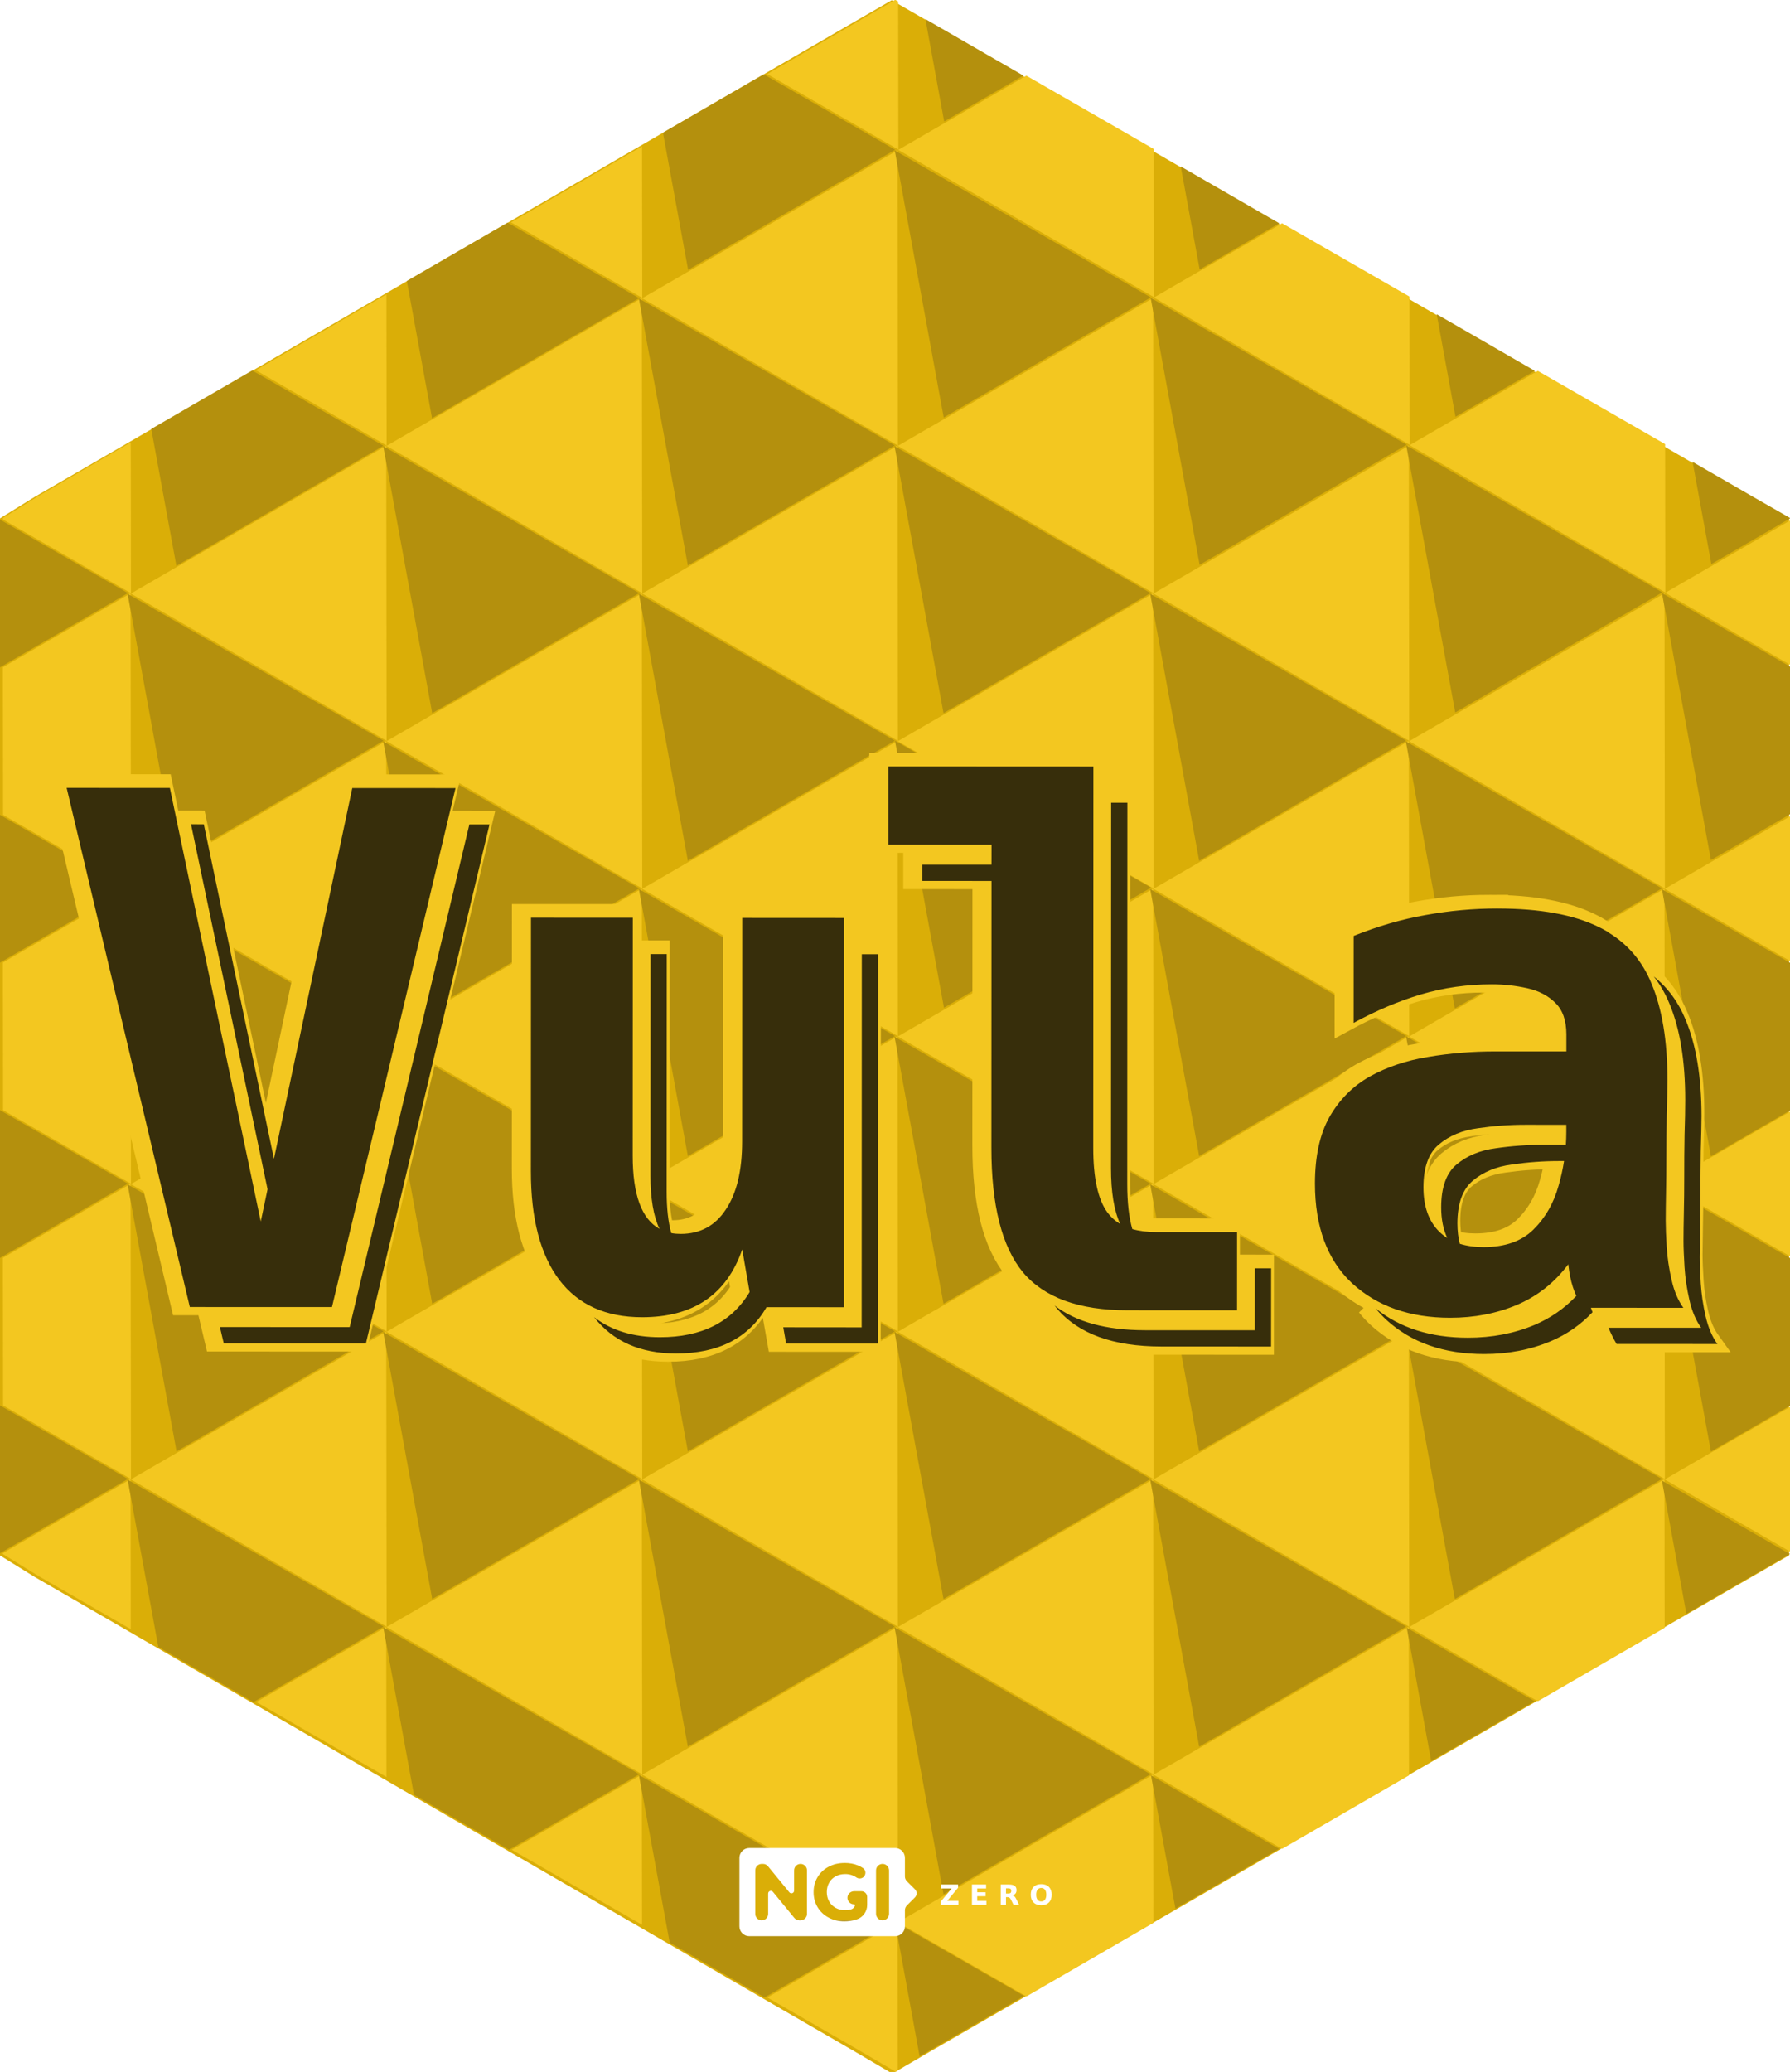 <?xml version="1.0" encoding="UTF-8" standalone="no"?>
<!-- Created with Inkscape (http://www.inkscape.org/) -->

<svg
   width="43.9mm"
   height="50.8mm"
   viewBox="0 0 43.9 50.8"
   version="1.1"
   id="svg1"
   xml:space="preserve"
   inkscape:version="1.4.2 (ebf0e940d0, 2025-05-08)"
   sodipodi:docname="vula.hex.svg"
   xmlns:inkscape="http://www.inkscape.org/namespaces/inkscape"
   xmlns:sodipodi="http://sodipodi.sourceforge.net/DTD/sodipodi-0.dtd"
   xmlns="http://www.w3.org/2000/svg"
   xmlns:svg="http://www.w3.org/2000/svg"><sodipodi:namedview
     id="namedview1"
     pagecolor="#ffffff"
     bordercolor="#666666"
     borderopacity="1.0"
     inkscape:showpageshadow="2"
     inkscape:pageopacity="0.0"
     inkscape:pagecheckerboard="0"
     inkscape:deskcolor="#d1d1d1"
     inkscape:document-units="mm"
     inkscape:zoom="4"
     inkscape:cx="69"
     inkscape:cy="109.75"
     inkscape:window-width="1920"
     inkscape:window-height="1008"
     inkscape:window-x="0"
     inkscape:window-y="0"
     inkscape:window-maximized="1"
     inkscape:current-layer="layer1" /><defs
     id="defs1"><inkscape:perspective
       sodipodi:type="inkscape:persp3d"
       inkscape:vp_x="14.419791 : -98.586041 : 1"
       inkscape:vp_y="0 : 999.99994 : 0"
       inkscape:vp_z="224.41979 : -98.586041 : 1"
       inkscape:persp3d-origin="119.41979 : -148.08604 : 1"
       id="perspective103" /><filter
       inkscape:collect="always"
       style="color-interpolation-filters:sRGB"
       id="filter72"
       x="-0.037"
       y="-0.043"
       width="1.072"
       height="1.09"><feGaussianBlur
         inkscape:collect="always"
         stdDeviation="0.353"
         id="feGaussianBlur72" /></filter></defs><g
     inkscape:label="Layer 1"
     inkscape:groupmode="layer"
     id="layer1"
     transform="translate(-89.165,-156.633)"><polygon
       points="36.911,66.116 36.911,132.309 36.911,135.321 39.346,136.825 96.715,169.921 99.273,171.419 101.853,169.921 159.319,136.825 161.938,135.321 161.938,132.309 161.938,66.116 161.938,63.104 159.308,61.6 101.841,28.504 99.234,27.006 96.629,28.504 39.347,61.6 36.911,63.104 "
       id="polygon71814"
       style="fill:#daae07;fill-opacity:1"
       transform="matrix(0.351,0,0,0.352,76.204,147.133)" /><g
       id="g108"
       sodipodi:insensitive="true"><path
         sodipodi:type="star"
         style="fill:#f3c720;fill-opacity:1;stroke-width:0.265"
         id="path2"
         inkscape:flatsided="true"
         sodipodi:sides="3"
         sodipodi:cx="46.364304"
         sodipodi:cy="154.89595"
         sodipodi:r1="13.027021"
         sodipodi:r2="6.5135102"
         sodipodi:arg1="0.52359878"
         sodipodi:arg2="1.5707963"
         inkscape:rounded="0"
         inkscape:randomized="0"
         d="m 57.646,161.409 -22.563,0 11.282,-19.541 z"
         inkscape:transform-center-y="-0.90589154"
         transform="matrix(0.278,0.16,-0.16,0.278,114.716,131.561)" /><path
         sodipodi:type="star"
         style="fill:#f3c720;fill-opacity:1;stroke-width:0.265"
         id="path1"
         inkscape:flatsided="true"
         sodipodi:sides="3"
         sodipodi:cx="46.364304"
         sodipodi:cy="154.89595"
         sodipodi:r1="13.027021"
         sodipodi:r2="6.5135102"
         sodipodi:arg1="0.52359878"
         sodipodi:arg2="1.5707963"
         inkscape:rounded="0"
         inkscape:randomized="0"
         d="m 57.646,161.409 -22.563,0 11.282,-19.541 z"
         inkscape:transform-center-y="-0.90589154"
         transform="matrix(0.278,0.16,-0.16,0.278,120.986,135.181)" /><path
         sodipodi:type="star"
         style="fill:#f3c720;fill-opacity:1;stroke-width:0.265"
         id="path4"
         inkscape:flatsided="true"
         sodipodi:sides="3"
         sodipodi:cx="46.364304"
         sodipodi:cy="154.89595"
         sodipodi:r1="13.027021"
         sodipodi:r2="6.5135102"
         sodipodi:arg1="0.52359878"
         sodipodi:arg2="1.5707963"
         inkscape:rounded="0"
         inkscape:randomized="0"
         d="m 57.646,161.409 -22.563,0 11.282,-19.541 z"
         inkscape:transform-center-y="-0.90589154"
         transform="matrix(0.278,0.16,-0.16,0.278,108.447,142.421)" /><path
         sodipodi:type="star"
         style="fill:#f3c720;fill-opacity:1;stroke-width:0.265"
         id="path5"
         inkscape:flatsided="true"
         sodipodi:sides="3"
         sodipodi:cx="46.364304"
         sodipodi:cy="154.89595"
         sodipodi:r1="13.027021"
         sodipodi:r2="6.5135102"
         sodipodi:arg1="0.52359878"
         sodipodi:arg2="1.5707963"
         inkscape:rounded="0"
         inkscape:randomized="0"
         d="m 57.646,161.409 -22.563,0 11.282,-19.541 z"
         inkscape:transform-center-y="-0.90589154"
         transform="matrix(0.278,0.16,-0.16,0.278,114.716,146.041)" /><path
         sodipodi:type="star"
         style="fill:#f3c720;fill-opacity:1;stroke-width:0.265"
         id="path6"
         inkscape:flatsided="true"
         sodipodi:sides="3"
         sodipodi:cx="46.364304"
         sodipodi:cy="154.89595"
         sodipodi:r1="13.027021"
         sodipodi:r2="6.5135102"
         sodipodi:arg1="0.52359878"
         sodipodi:arg2="1.5707963"
         inkscape:rounded="0"
         inkscape:randomized="0"
         d="m 57.646,161.409 -22.563,0 11.282,-19.541 z"
         inkscape:transform-center-y="-0.90589154"
         transform="matrix(0.278,0.16,-0.16,0.278,114.716,138.801)" /><path
         sodipodi:type="star"
         style="fill:#f3c720;fill-opacity:1;stroke-width:0.265"
         id="path7"
         inkscape:flatsided="true"
         sodipodi:sides="3"
         sodipodi:cx="46.364304"
         sodipodi:cy="154.89595"
         sodipodi:r1="13.027021"
         sodipodi:r2="6.5135102"
         sodipodi:arg1="0.52359878"
         sodipodi:arg2="1.5707963"
         inkscape:rounded="0"
         inkscape:randomized="0"
         d="m 57.646,161.409 -22.563,0 11.282,-19.541 z"
         inkscape:transform-center-y="-0.90589154"
         transform="matrix(0.278,0.16,-0.16,0.278,120.986,149.661)" /><path
         id="path8"
         style="fill:#f3c720;fill-opacity:1;stroke-width:0.265"
         inkscape:transform-center-y="-0.90589154"
         d="m 46.364,141.868 -11.282,19.54 11.346,8.1e-4 5.61,-9.712 z"
         transform="matrix(0.278,0.16,-0.16,0.278,127.256,153.281)" /><path
         sodipodi:type="star"
         style="fill:#f3c720;fill-opacity:1;stroke-width:0.265"
         id="path9"
         inkscape:flatsided="true"
         sodipodi:sides="3"
         sodipodi:cx="46.364304"
         sodipodi:cy="154.89595"
         sodipodi:r1="13.027021"
         sodipodi:r2="6.5135102"
         sodipodi:arg1="0.52359878"
         sodipodi:arg2="1.5707963"
         inkscape:rounded="0"
         inkscape:randomized="0"
         d="m 57.646,161.409 -22.563,0 11.282,-19.541 z"
         inkscape:transform-center-y="-0.90589154"
         transform="matrix(0.278,0.16,-0.16,0.278,127.256,146.041)" /><path
         sodipodi:type="star"
         style="fill:#f3c720;fill-opacity:1;stroke-width:0.265"
         id="path10"
         inkscape:flatsided="true"
         sodipodi:sides="3"
         sodipodi:cx="46.364304"
         sodipodi:cy="154.89595"
         sodipodi:r1="13.027021"
         sodipodi:r2="6.5135102"
         sodipodi:arg1="0.52359878"
         sodipodi:arg2="1.5707963"
         inkscape:rounded="0"
         inkscape:randomized="0"
         d="m 57.646,161.409 -22.563,0 11.282,-19.541 z"
         inkscape:transform-center-y="-0.90589154"
         transform="matrix(0.278,0.16,-0.16,0.278,120.986,142.421)" /><path
         id="path11"
         style="fill:#f3c720;fill-opacity:1;stroke-width:0.265"
         inkscape:transform-center-y="-0.90589154"
         d="m 46.365,141.869 -5.642,9.77 5.642,9.772 11.282,-0.001 z"
         transform="matrix(0.278,0.16,-0.16,0.278,102.177,124.321)" /><path
         sodipodi:type="star"
         style="fill:#f3c720;fill-opacity:1;stroke-width:0.265"
         id="path12"
         inkscape:flatsided="true"
         sodipodi:sides="3"
         sodipodi:cx="46.364304"
         sodipodi:cy="154.89595"
         sodipodi:r1="13.027021"
         sodipodi:r2="6.5135102"
         sodipodi:arg1="0.52359878"
         sodipodi:arg2="1.5707963"
         inkscape:rounded="0"
         inkscape:randomized="0"
         d="m 57.646,161.409 -22.563,0 11.282,-19.541 z"
         inkscape:transform-center-y="-0.90589154"
         transform="matrix(0.278,0.16,-0.16,0.278,108.447,127.941)" /><path
         id="path15"
         style="fill:#f3c720;fill-opacity:1;stroke-width:0.265"
         inkscape:transform-center-y="-0.90589154"
         d="m 46.365,141.868 -5.642,9.77 5.642,9.772 11.282,-0.001 z"
         transform="matrix(0.278,0.16,-0.16,0.278,102.177,138.801)" /><path
         id="path16"
         style="fill:#f3c720;fill-opacity:1;stroke-width:0.265"
         inkscape:transform-center-y="-0.90589154"
         d="m 46.365,141.869 -5.642,9.77 5.642,9.772 11.282,-0.001 z"
         transform="matrix(0.278,0.16,-0.16,0.278,102.177,131.561)" /><path
         sodipodi:type="star"
         style="fill:#f3c720;fill-opacity:1;stroke-width:0.265"
         id="path18"
         inkscape:flatsided="true"
         sodipodi:sides="3"
         sodipodi:cx="46.364304"
         sodipodi:cy="154.89595"
         sodipodi:r1="13.027021"
         sodipodi:r2="6.5135102"
         sodipodi:arg1="0.52359878"
         sodipodi:arg2="1.5707963"
         inkscape:rounded="0"
         inkscape:randomized="0"
         d="m 57.646,161.409 -22.563,0 11.282,-19.541 z"
         inkscape:transform-center-y="-0.90589154"
         transform="matrix(0.278,0.16,-0.16,0.278,108.447,135.181)" /><path
         id="path19"
         style="fill:#f3c720;fill-opacity:1;stroke-width:0.265"
         inkscape:transform-center-y="-0.90589154"
         d="m 46.364,141.868 -5.737,9.936 11.477,0.005 z"
         transform="matrix(0.278,0.16,-0.16,0.278,108.447,149.661)" /><path
         id="path20"
         style="fill:#f3c720;fill-opacity:1;stroke-width:0.265"
         inkscape:transform-center-y="-0.90589154"
         d="m 46.364,141.868 -5.744,9.948 11.49,0.005 z"
         transform="matrix(0.278,0.16,-0.16,0.278,114.716,153.281)" /><path
         id="path21"
         style="fill:#f3c720;fill-opacity:1;stroke-width:0.265"
         inkscape:transform-center-y="-0.90589154"
         d="m 46.364,141.868 -5.749,9.958 8.095,0.003 3.245,0.023 0.086,-0.15 z"
         transform="matrix(0.278,0.16,-0.16,0.278,120.986,156.901)" /><path
         id="path24"
         style="fill:#f3c720;fill-opacity:1;stroke-width:0.265"
         inkscape:transform-center-y="-0.90589154"
         d="m 46.365,141.868 -5.642,9.77 0.037,0.064 3.132,0.094 8.207,0.004 z"
         transform="matrix(0.278,0.16,-0.16,0.278,102.177,146.041)" /><path
         id="path28"
         style="fill:#f3c720;fill-opacity:1;stroke-width:0.265"
         inkscape:transform-center-y="-0.90589154"
         d="m 46.364,141.869 -11.282,19.54 11.353,3.9e-4 5.607,-9.705 z"
         transform="matrix(0.278,0.16,-0.16,0.278,133.526,149.661)" /><path
         sodipodi:type="star"
         style="fill:#f3c720;fill-opacity:1;stroke-width:0.265"
         id="path30"
         inkscape:flatsided="true"
         sodipodi:sides="3"
         sodipodi:cx="46.364304"
         sodipodi:cy="154.89595"
         sodipodi:r1="13.027021"
         sodipodi:r2="6.5135102"
         sodipodi:arg1="0.52359878"
         sodipodi:arg2="1.5707963"
         inkscape:rounded="0"
         inkscape:randomized="0"
         d="m 57.646,161.409 -22.563,0 11.282,-19.541 z"
         inkscape:transform-center-y="-0.90589154"
         transform="matrix(0.278,0.16,-0.16,0.278,127.256,138.801)" /><path
         sodipodi:type="star"
         style="fill:#f3c720;fill-opacity:1;stroke-width:0.265"
         id="path31"
         inkscape:flatsided="true"
         sodipodi:sides="3"
         sodipodi:cx="46.364304"
         sodipodi:cy="154.89595"
         sodipodi:r1="13.027021"
         sodipodi:r2="6.5135102"
         sodipodi:arg1="0.52359878"
         sodipodi:arg2="1.5707963"
         inkscape:rounded="0"
         inkscape:randomized="0"
         d="m 57.646,161.409 -22.563,0 11.282,-19.541 z"
         inkscape:transform-center-y="-0.90589154"
         transform="matrix(0.278,0.16,-0.16,0.278,133.526,142.421)" /><path
         id="path32"
         style="fill:#f3c720;fill-opacity:1;stroke-width:0.265"
         inkscape:transform-center-y="-0.90589154"
         d="m 46.364,141.869 -11.282,19.54 11.361,-4e-5 5.603,-9.699 z"
         transform="matrix(0.278,0.16,-0.16,0.278,139.796,146.041)" /><path
         sodipodi:type="star"
         style="fill:#f3c720;fill-opacity:1;stroke-width:0.265"
         id="path34"
         inkscape:flatsided="true"
         sodipodi:sides="3"
         sodipodi:cx="46.364304"
         sodipodi:cy="154.89595"
         sodipodi:r1="13.027021"
         sodipodi:r2="6.5135102"
         sodipodi:arg1="0.52359878"
         sodipodi:arg2="1.5707963"
         inkscape:rounded="0"
         inkscape:randomized="0"
         d="m 57.646,161.409 -22.563,0 11.282,-19.541 z"
         inkscape:transform-center-y="-0.90589154"
         transform="matrix(0.278,0.16,-0.16,0.278,114.716,124.321)" /><path
         sodipodi:type="star"
         style="fill:#f3c720;fill-opacity:1;stroke-width:0.265"
         id="path35"
         inkscape:flatsided="true"
         sodipodi:sides="3"
         sodipodi:cx="46.364304"
         sodipodi:cy="154.89595"
         sodipodi:r1="13.027021"
         sodipodi:r2="6.5135102"
         sodipodi:arg1="0.52359878"
         sodipodi:arg2="1.5707963"
         inkscape:rounded="0"
         inkscape:randomized="0"
         d="m 57.646,161.409 -22.563,0 11.282,-19.541 z"
         inkscape:transform-center-y="-0.90589154"
         transform="matrix(0.278,0.16,-0.16,0.278,120.986,127.941)" /><path
         id="path36"
         style="fill:#f3c720;fill-opacity:1;stroke-width:0.265"
         inkscape:transform-center-y="-0.90589154"
         d="m 51.882,151.424 -4.097,7.115 -1.485,2.76 0.064,0.112 11.282,-10e-4 z"
         transform="matrix(0.278,0.16,-0.16,0.278,102.177,117.081)" /><path
         sodipodi:type="star"
         style="fill:#f3c720;fill-opacity:1;stroke-width:0.265"
         id="path37"
         inkscape:flatsided="true"
         sodipodi:sides="3"
         sodipodi:cx="46.364304"
         sodipodi:cy="154.89595"
         sodipodi:r1="13.027021"
         sodipodi:r2="6.5135102"
         sodipodi:arg1="0.52359878"
         sodipodi:arg2="1.5707963"
         inkscape:rounded="0"
         inkscape:randomized="0"
         d="m 57.646,161.409 -22.563,0 11.282,-19.541 z"
         inkscape:transform-center-y="-0.90589154"
         transform="matrix(0.278,0.16,-0.16,0.278,108.447,120.701)" /><path
         sodipodi:type="star"
         style="fill:#f3c720;fill-opacity:1;stroke-width:0.265"
         id="path38"
         inkscape:flatsided="true"
         sodipodi:sides="3"
         sodipodi:cx="46.364304"
         sodipodi:cy="154.89595"
         sodipodi:r1="13.027021"
         sodipodi:r2="6.5135102"
         sodipodi:arg1="0.52359878"
         sodipodi:arg2="1.5707963"
         inkscape:rounded="0"
         inkscape:randomized="0"
         d="m 57.646,161.409 -22.563,0 11.282,-19.541 z"
         inkscape:transform-center-y="-0.90589154"
         transform="matrix(0.278,0.16,-0.16,0.278,127.256,131.561)" /><path
         sodipodi:type="star"
         style="fill:#f3c720;fill-opacity:1;stroke-width:0.265"
         id="path39"
         inkscape:flatsided="true"
         sodipodi:sides="3"
         sodipodi:cx="46.364304"
         sodipodi:cy="154.89595"
         sodipodi:r1="13.027021"
         sodipodi:r2="6.5135102"
         sodipodi:arg1="0.52359878"
         sodipodi:arg2="1.5707963"
         inkscape:rounded="0"
         inkscape:randomized="0"
         d="m 57.646,161.409 -22.563,0 11.282,-19.541 z"
         inkscape:transform-center-y="-0.90589154"
         transform="matrix(0.278,0.16,-0.16,0.278,133.526,135.181)" /><path
         sodipodi:type="star"
         style="fill:#f3c720;fill-opacity:1;stroke-width:0.265"
         id="path40"
         inkscape:flatsided="true"
         sodipodi:sides="3"
         sodipodi:cx="46.364304"
         sodipodi:cy="154.89595"
         sodipodi:r1="13.027021"
         sodipodi:r2="6.5135102"
         sodipodi:arg1="0.52359878"
         sodipodi:arg2="1.5707963"
         inkscape:rounded="0"
         inkscape:randomized="0"
         d="m 57.646,161.409 -22.563,0 11.282,-19.541 z"
         inkscape:transform-center-y="-0.90589154"
         transform="matrix(0.278,0.16,-0.16,0.278,139.796,138.801)" /><path
         id="path41"
         style="fill:#f3c720;fill-opacity:1;stroke-width:0.265"
         inkscape:transform-center-y="-0.90589154"
         d="m 40.742,151.607 -5.66,9.803 11.319,-4.6e-4 -1.624,-2.813 z"
         transform="matrix(0.278,0.16,-0.16,0.278,146.066,142.421)" /><path
         sodipodi:type="star"
         style="fill:#f3c720;fill-opacity:1;stroke-width:0.265"
         id="path42"
         inkscape:flatsided="true"
         sodipodi:sides="3"
         sodipodi:cx="46.364304"
         sodipodi:cy="154.89595"
         sodipodi:r1="13.027021"
         sodipodi:r2="6.5135102"
         sodipodi:arg1="0.52359878"
         sodipodi:arg2="1.5707963"
         inkscape:rounded="0"
         inkscape:randomized="0"
         d="m 57.646,161.409 -22.563,0 11.282,-19.541 z"
         inkscape:transform-center-y="-0.90589154"
         transform="matrix(0.278,0.16,-0.16,0.278,120.986,120.701)" /><path
         sodipodi:type="star"
         style="fill:#f3c720;fill-opacity:1;stroke-width:0.265"
         id="path43"
         inkscape:flatsided="true"
         sodipodi:sides="3"
         sodipodi:cx="46.364304"
         sodipodi:cy="154.89595"
         sodipodi:r1="13.027021"
         sodipodi:r2="6.5135102"
         sodipodi:arg1="0.52359878"
         sodipodi:arg2="1.5707963"
         inkscape:rounded="0"
         inkscape:randomized="0"
         d="m 57.646,161.409 -22.563,0 11.282,-19.541 z"
         inkscape:transform-center-y="-0.90589154"
         transform="matrix(0.278,0.16,-0.16,0.278,127.256,124.321)" /><path
         id="path44"
         style="fill:#f3c720;fill-opacity:1;stroke-width:0.265"
         inkscape:transform-center-y="-0.90589154"
         d="m 51.867,151.399 -5.764,10.01 11.543,5.4e-4 z"
         transform="matrix(0.278,0.16,-0.16,0.278,108.447,113.461)" /><path
         sodipodi:type="star"
         style="fill:#f3c720;fill-opacity:1;stroke-width:0.265"
         id="path45"
         inkscape:flatsided="true"
         sodipodi:sides="3"
         sodipodi:cx="46.364304"
         sodipodi:cy="154.89595"
         sodipodi:r1="13.027021"
         sodipodi:r2="6.5135102"
         sodipodi:arg1="0.52359878"
         sodipodi:arg2="1.5707963"
         inkscape:rounded="0"
         inkscape:randomized="0"
         d="m 57.646,161.409 -22.563,0 11.282,-19.541 z"
         inkscape:transform-center-y="-0.90589154"
         transform="matrix(0.278,0.16,-0.16,0.278,114.716,117.081)" /><path
         sodipodi:type="star"
         style="fill:#f3c720;fill-opacity:1;stroke-width:0.265"
         id="path46"
         inkscape:flatsided="true"
         sodipodi:sides="3"
         sodipodi:cx="46.364304"
         sodipodi:cy="154.89595"
         sodipodi:r1="13.027021"
         sodipodi:r2="6.5135102"
         sodipodi:arg1="0.52359878"
         sodipodi:arg2="1.5707963"
         inkscape:rounded="0"
         inkscape:randomized="0"
         d="m 57.646,161.409 -22.563,0 11.282,-19.541 z"
         inkscape:transform-center-y="-0.90589154"
         transform="matrix(0.278,0.16,-0.16,0.278,133.526,127.941)" /><path
         sodipodi:type="star"
         style="fill:#f3c720;fill-opacity:1;stroke-width:0.265"
         id="path47"
         inkscape:flatsided="true"
         sodipodi:sides="3"
         sodipodi:cx="46.364304"
         sodipodi:cy="154.89595"
         sodipodi:r1="13.027021"
         sodipodi:r2="6.5135102"
         sodipodi:arg1="0.52359878"
         sodipodi:arg2="1.5707963"
         inkscape:rounded="0"
         inkscape:randomized="0"
         d="m 57.646,161.409 -22.563,0 11.282,-19.541 z"
         inkscape:transform-center-y="-0.90589154"
         transform="matrix(0.278,0.16,-0.16,0.278,139.796,131.561)" /><path
         id="path48"
         style="fill:#f3c720;fill-opacity:1;stroke-width:0.265"
         inkscape:transform-center-y="-0.90589154"
         d="m 40.742,151.607 -5.66,9.803 11.319,-4.6e-4 z"
         transform="matrix(0.278,0.16,-0.16,0.278,146.066,135.181)" /><path
         sodipodi:type="star"
         style="fill:#f3c720;fill-opacity:1;stroke-width:0.265"
         id="path50"
         inkscape:flatsided="true"
         sodipodi:sides="3"
         sodipodi:cx="46.364304"
         sodipodi:cy="154.89595"
         sodipodi:r1="13.027021"
         sodipodi:r2="6.5135102"
         sodipodi:arg1="0.52359878"
         sodipodi:arg2="1.5707963"
         inkscape:rounded="0"
         inkscape:randomized="0"
         d="m 57.646,161.409 -22.563,0 11.282,-19.541 z"
         inkscape:transform-center-y="-0.90589154"
         transform="matrix(0.278,0.16,-0.16,0.278,120.986,113.461)" /><path
         sodipodi:type="star"
         style="fill:#f3c720;fill-opacity:1;stroke-width:0.265"
         id="path51"
         inkscape:flatsided="true"
         sodipodi:sides="3"
         sodipodi:cx="46.364304"
         sodipodi:cy="154.89595"
         sodipodi:r1="13.027021"
         sodipodi:r2="6.5135102"
         sodipodi:arg1="0.52359878"
         sodipodi:arg2="1.5707963"
         inkscape:rounded="0"
         inkscape:randomized="0"
         d="m 57.646,161.409 -22.563,0 11.282,-19.541 z"
         inkscape:transform-center-y="-0.90589154"
         transform="matrix(0.278,0.16,-0.16,0.278,127.256,117.081)" /><path
         id="path53"
         style="fill:#f3c720;fill-opacity:1;stroke-width:0.265"
         inkscape:transform-center-y="-0.90589154"
         d="m 51.853,151.375 -5.779,10.035 11.573,2.1e-4 z"
         transform="matrix(0.278,0.16,-0.16,0.278,114.716,109.841)" /><path
         sodipodi:type="star"
         style="fill:#f3c720;fill-opacity:1;stroke-width:0.265"
         id="path54"
         inkscape:flatsided="true"
         sodipodi:sides="3"
         sodipodi:cx="46.364304"
         sodipodi:cy="154.89595"
         sodipodi:r1="13.027021"
         sodipodi:r2="6.5135102"
         sodipodi:arg1="0.52359878"
         sodipodi:arg2="1.5707963"
         inkscape:rounded="0"
         inkscape:randomized="0"
         d="m 57.646,161.409 -22.563,0 11.282,-19.541 z"
         inkscape:transform-center-y="-0.90589154"
         transform="matrix(0.278,0.16,-0.16,0.278,133.526,120.701)" /><path
         sodipodi:type="star"
         style="fill:#f3c720;fill-opacity:1;stroke-width:0.265"
         id="path55"
         inkscape:flatsided="true"
         sodipodi:sides="3"
         sodipodi:cx="46.364304"
         sodipodi:cy="154.89595"
         sodipodi:r1="13.027021"
         sodipodi:r2="6.5135102"
         sodipodi:arg1="0.52359878"
         sodipodi:arg2="1.5707963"
         inkscape:rounded="0"
         inkscape:randomized="0"
         d="m 57.646,161.409 -22.563,0 11.282,-19.541 z"
         inkscape:transform-center-y="-0.90589154"
         transform="matrix(0.278,0.16,-0.16,0.278,139.796,124.321)" /><path
         id="path56"
         style="fill:#f3c720;fill-opacity:1;stroke-width:0.265"
         inkscape:transform-center-y="-0.90589154"
         d="m 40.742,151.607 -5.66,9.803 11.319,-4.7e-4 z"
         transform="matrix(0.278,0.16,-0.16,0.278,146.066,127.941)" /><path
         id="path58"
         style="fill:#f3c720;fill-opacity:1;stroke-width:0.265"
         inkscape:transform-center-y="-0.90589154"
         d="m 40.743,151.606 -5.659,9.804 22.563,10e-6 -5.662,-9.806 z"
         transform="matrix(0.278,0.16,-0.16,0.278,127.267,109.823)" /><path
         id="path59"
         style="fill:#f3c720;fill-opacity:1;stroke-width:0.265"
         inkscape:transform-center-y="-0.90589154"
         d="m 40.746,151.6 -5.663,9.81 22.563,1e-5 -5.666,-9.813 z"
         transform="matrix(0.278,0.16,-0.16,0.278,133.537,113.443)" /><path
         id="path61"
         style="fill:#f3c720;fill-opacity:1;stroke-width:0.265"
         inkscape:transform-center-y="-0.90589154"
         d="m 51.73,151.613 -1.647,2.848 -4.002,6.948 11.566,6.4e-4 -5.656,-9.797 z"
         transform="matrix(0.278,0.16,-0.16,0.278,120.997,106.204)" /><path
         id="path62"
         style="fill:#f3c720;fill-opacity:1;stroke-width:0.265"
         inkscape:transform-center-y="-0.90589154"
         d="m 40.75,151.594 -5.667,9.816 22.563,1e-5 -5.669,-9.819 z"
         transform="matrix(0.278,0.16,-0.16,0.278,139.807,117.063)" /><path
         id="path63"
         style="fill:#f3c720;fill-opacity:1;stroke-width:0.265"
         inkscape:transform-center-y="-0.90589154"
         d="m 40.724,151.639 -5.641,9.771 11.283,3e-4 -4.026,-6.974 z"
         transform="matrix(0.278,0.16,-0.16,0.278,146.077,120.683)" /></g><path
       style="fill:#b4900d;fill-opacity:1;stroke:none;stroke-width:0.265px;stroke-linecap:butt;stroke-linejoin:miter;stroke-opacity:1"
       d="m 111.109,160.322 6.28,3.603 -5.079,2.944 z"
       id="path78"
       sodipodi:nodetypes="cccc" /><path
       style="fill:#b4900d;fill-opacity:1;stroke:none;stroke-width:0.265px;stroke-linecap:butt;stroke-linejoin:miter;stroke-opacity:1"
       d="m 123.654,167.554 6.28,3.603 -5.079,2.944 z"
       id="path3"
       sodipodi:nodetypes="cccc" /><path
       style="fill:#b4900d;fill-opacity:1;stroke:none;stroke-width:0.265px;stroke-linecap:butt;stroke-linejoin:miter;stroke-opacity:1"
       d="m 117.385,163.934 6.28,3.603 -5.079,2.944 z"
       id="path14"
       sodipodi:nodetypes="cccc" /><path
       id="path17"
       style="fill:#b4900d;fill-opacity:1;stroke:none;stroke-width:0.265px;stroke-linecap:butt;stroke-linejoin:miter;stroke-opacity:1"
       d="M 129.925 171.173 L 131.126 177.72 L 133.065 176.596 L 133.065 172.975 L 129.925 171.173 z " /><path
       style="fill:#b4900d;fill-opacity:1;stroke:none;stroke-width:0.265px;stroke-linecap:butt;stroke-linejoin:miter;stroke-opacity:1"
       d="m 104.834,163.951 6.28,3.603 -5.079,2.944 z"
       id="path22"
       sodipodi:nodetypes="cccc" /><path
       style="fill:#b4900d;fill-opacity:1;stroke:none;stroke-width:0.265px;stroke-linecap:butt;stroke-linejoin:miter;stroke-opacity:1"
       d="m 111.104,167.571 6.28,3.603 -5.079,2.944 z"
       id="path23"
       sodipodi:nodetypes="cccc" /><path
       style="fill:#b4900d;fill-opacity:1;stroke:none;stroke-width:0.265px;stroke-linecap:butt;stroke-linejoin:miter;stroke-opacity:1"
       d="m 117.374,171.191 6.28,3.603 -5.079,2.944 z"
       id="path25"
       sodipodi:nodetypes="cccc" /><path
       style="fill:#b4900d;fill-opacity:1;stroke:none;stroke-width:0.265px;stroke-linecap:butt;stroke-linejoin:miter;stroke-opacity:1"
       d="m 123.644,174.811 6.28,3.603 -5.079,2.944 z"
       id="path26"
       sodipodi:nodetypes="cccc" /><path
       style="fill:#b4900d;fill-opacity:1;stroke:none;stroke-width:0.265px;stroke-linecap:butt;stroke-linejoin:miter;stroke-opacity:1"
       d="m 98.564,167.571 6.28,3.603 -5.079,2.944 z"
       id="path29"
       sodipodi:nodetypes="cccc" /><path
       style="fill:#b4900d;fill-opacity:1;stroke:none;stroke-width:0.265px;stroke-linecap:butt;stroke-linejoin:miter;stroke-opacity:1"
       d="m 104.834,171.191 6.28,3.603 -5.079,2.944 z"
       id="path33"
       sodipodi:nodetypes="cccc" /><path
       style="fill:#b4900d;fill-opacity:1;stroke:none;stroke-width:0.265px;stroke-linecap:butt;stroke-linejoin:miter;stroke-opacity:1"
       d="m 111.115,174.793 6.28,3.603 -5.079,2.944 z"
       id="path13"
       sodipodi:nodetypes="cccc" /><path
       style="fill:#b4900d;fill-opacity:1;stroke:none;stroke-width:0.265px;stroke-linecap:butt;stroke-linejoin:miter;stroke-opacity:1"
       d="m 117.374,178.431 6.28,3.603 -5.079,2.944 z"
       id="path52"
       sodipodi:nodetypes="cccc" /><path
       style="fill:#b4900d;fill-opacity:1;stroke:none;stroke-width:0.265px;stroke-linecap:butt;stroke-linejoin:miter;stroke-opacity:1"
       d="m 123.649,182.042 6.28,3.603 -5.079,2.944 z"
       id="path60"
       sodipodi:nodetypes="cccc" /><path
       style="fill:#b4900d;fill-opacity:1;stroke:none;stroke-width:0.265px;stroke-linecap:butt;stroke-linejoin:miter;stroke-opacity:1"
       d="m 92.294,171.191 6.28,3.603 -5.079,2.944 z"
       id="path64"
       sodipodi:nodetypes="cccc" /><path
       style="fill:#b4900d;fill-opacity:1;stroke:none;stroke-width:0.265px;stroke-linecap:butt;stroke-linejoin:miter;stroke-opacity:1"
       d="m 98.564,174.811 6.28,3.603 -5.079,2.944 z"
       id="path65"
       sodipodi:nodetypes="cccc" /><path
       style="fill:#b4900d;fill-opacity:1;stroke:none;stroke-width:0.265px;stroke-linecap:butt;stroke-linejoin:miter;stroke-opacity:1"
       d="m 104.834,178.431 6.28,3.603 -5.079,2.944 z"
       id="path66"
       sodipodi:nodetypes="cccc" /><path
       style="fill:#b4900d;fill-opacity:1;stroke:none;stroke-width:0.265px;stroke-linecap:butt;stroke-linejoin:miter;stroke-opacity:1"
       d="m 111.104,182.051 6.28,3.603 -5.079,2.944 z"
       id="path67"
       sodipodi:nodetypes="cccc" /><path
       style="fill:#b4900d;fill-opacity:1;stroke:none;stroke-width:0.265px;stroke-linecap:butt;stroke-linejoin:miter;stroke-opacity:1"
       d="m 117.374,185.671 6.28,3.603 -5.079,2.944 z"
       id="path49"
       sodipodi:nodetypes="cccc" /><path
       style="fill:#b4900d;fill-opacity:1;stroke:none;stroke-width:0.265px;stroke-linecap:butt;stroke-linejoin:miter;stroke-opacity:1"
       d="m 123.644,189.291 6.28,3.603 -5.079,2.944 z"
       id="path69"
       sodipodi:nodetypes="cccc" /><path
       id="path70"
       style="fill:#b4900d;fill-opacity:1;stroke:none;stroke-width:0.265px;stroke-linecap:butt;stroke-linejoin:miter;stroke-opacity:1"
       d="M 129.924 192.934 L 130.524 196.2 L 132.145 195.264 L 133.065 194.735 L 129.924 192.934 z " /><path
       style="fill:#b4900d;fill-opacity:1;stroke:none;stroke-width:0.265px;stroke-linecap:butt;stroke-linejoin:miter;stroke-opacity:1"
       d="m 111.104,189.291 6.28,3.603 -5.079,2.944 z"
       id="path71"
       sodipodi:nodetypes="cccc" /><path
       style="fill:#b4900d;fill-opacity:1;stroke:none;stroke-width:0.265px;stroke-linecap:butt;stroke-linejoin:miter;stroke-opacity:1"
       d="m 117.374,192.911 6.28,3.603 -5.079,2.944 z"
       id="path73"
       sodipodi:nodetypes="cccc" /><path
       style="fill:#b4900d;fill-opacity:1;stroke:none;stroke-width:0.265px;stroke-linecap:butt;stroke-linejoin:miter;stroke-opacity:1"
       d="m 92.294,185.671 6.28,3.603 -5.079,2.944 z"
       id="path74"
       sodipodi:nodetypes="cccc" /><path
       style="fill:#b4900d;fill-opacity:1;stroke:none;stroke-width:0.265px;stroke-linecap:butt;stroke-linejoin:miter;stroke-opacity:1"
       d="m 98.564,189.291 6.28,3.603 -5.079,2.944 z"
       id="path75"
       sodipodi:nodetypes="cccc" /><path
       style="fill:#b4900d;fill-opacity:1;stroke:none;stroke-width:0.265px;stroke-linecap:butt;stroke-linejoin:miter;stroke-opacity:1"
       d="m 104.834,192.911 6.28,3.603 -5.079,2.944 z"
       id="path76"
       sodipodi:nodetypes="cccc" /><path
       style="fill:#b4900d;fill-opacity:1;stroke:none;stroke-width:0.265px;stroke-linecap:butt;stroke-linejoin:miter;stroke-opacity:1"
       d="m 111.104,196.531 6.28,3.603 -5.079,2.944 z"
       id="path77"
       sodipodi:nodetypes="cccc" /><path
       id="path79"
       style="fill:#b4900d;fill-opacity:1;stroke:none;stroke-width:0.265px;stroke-linecap:butt;stroke-linejoin:miter;stroke-opacity:1"
       d="M 92.295 192.911 L 93.048 197.014 L 95.382 198.364 L 98.575 196.514 L 92.295 192.911 z " /><path
       id="path80"
       style="fill:#b4900d;fill-opacity:1;stroke:none;stroke-width:0.265px;stroke-linecap:butt;stroke-linejoin:miter;stroke-opacity:1"
       d="M 98.565 196.531 L 99.318 200.638 L 101.649 201.986 L 104.845 200.133 L 98.565 196.531 z " /><path
       id="path68"
       style="fill:#b4900d;fill-opacity:1;stroke:none;stroke-width:0.265px;stroke-linecap:butt;stroke-linejoin:miter;stroke-opacity:1"
       d="M 104.834 200.15 L 105.589 204.262 L 107.916 205.607 L 111.115 203.753 L 104.834 200.15 z " /><path
       id="path81"
       style="fill:#b4900d;fill-opacity:1;stroke:none;stroke-width:0.265px;stroke-linecap:butt;stroke-linejoin:miter;stroke-opacity:1"
       d="M 123.666 196.543 L 124.265 199.81 L 126.806 198.344 L 123.666 196.543 z " /><path
       id="path82"
       style="fill:#b4900d;fill-opacity:1;stroke:none;stroke-width:0.265px;stroke-linecap:butt;stroke-linejoin:miter;stroke-opacity:1"
       d="M 117.394 200.162 L 117.993 203.429 L 120.534 201.963 L 117.394 200.162 z " /><path
       id="path83"
       style="fill:#b4900d;fill-opacity:1;stroke:none;stroke-width:0.265px;stroke-linecap:butt;stroke-linejoin:miter;stroke-opacity:1"
       d="M 111.115 203.753 L 111.719 207.05 L 111.967 206.906 L 114.282 205.57 L 111.115 203.753 z " /><path
       id="path84"
       style="fill:#b4900d;fill-opacity:1;stroke:none;stroke-width:0.265px;stroke-linecap:butt;stroke-linejoin:miter;stroke-opacity:1"
       d="M 95.351 165.716 L 92.875 167.15 L 93.491 170.506 L 98.57 167.562 L 95.351 165.716 z " /><path
       id="path85"
       style="fill:#b4900d;fill-opacity:1;stroke:none;stroke-width:0.265px;stroke-linecap:butt;stroke-linejoin:miter;stroke-opacity:1"
       d="M 101.613 162.092 L 99.143 163.522 L 99.761 166.886 L 104.84 163.942 L 101.613 162.092 z " /><path
       id="path86"
       style="fill:#b4900d;fill-opacity:1;stroke:none;stroke-width:0.265px;stroke-linecap:butt;stroke-linejoin:miter;stroke-opacity:1"
       d="M 107.896 158.455 L 105.424 159.886 L 106.041 163.249 L 111.12 160.305 L 107.896 158.455 z " /><path
       id="path88"
       style="fill:#b4900d;fill-opacity:1;stroke:none;stroke-width:0.265px;stroke-linecap:butt;stroke-linejoin:miter;stroke-opacity:1"
       d="M 111.861 157.101 L 112.321 159.611 L 114.262 158.486 L 111.963 157.16 L 111.861 157.101 z " /><path
       id="path89"
       style="fill:#b4900d;fill-opacity:1;stroke:none;stroke-width:0.265px;stroke-linecap:butt;stroke-linejoin:miter;stroke-opacity:1"
       d="m 118.123,160.714 0.464,2.526 1.953,-1.132 z" /><path
       id="path91"
       style="fill:#b4900d;fill-opacity:1;stroke:none;stroke-width:0.265px;stroke-linecap:butt;stroke-linejoin:miter;stroke-opacity:1"
       d="M 124.4 164.336 L 124.861 166.851 L 126.806 165.724 L 124.4 164.336 z " /><path
       id="path95"
       style="fill:#b4900d;fill-opacity:1;stroke:none;stroke-width:0.265px;stroke-linecap:butt;stroke-linejoin:miter;stroke-opacity:1"
       d="M 130.676 167.957 L 131.136 170.462 L 133.065 169.344 L 133.065 169.332 L 132.141 168.803 L 130.676 167.957 z " /><path
       id="path96"
       style="fill:#b4900d;fill-opacity:1;stroke:none;stroke-width:0.265px;stroke-linecap:butt;stroke-linejoin:miter;stroke-opacity:1"
       d="M 129.925 178.437 L 131.126 184.983 L 133.065 183.86 L 133.065 180.238 L 129.925 178.437 z " /><path
       id="path97"
       style="fill:#b4900d;fill-opacity:1;stroke:none;stroke-width:0.265px;stroke-linecap:butt;stroke-linejoin:miter;stroke-opacity:1"
       d="M 129.925 185.676 L 131.126 192.223 L 133.065 191.099 L 133.065 187.478 L 129.925 185.676 z " /><path
       style="fill:#b4900d;fill-opacity:1;stroke:none;stroke-width:0.265px;stroke-linecap:butt;stroke-linejoin:miter;stroke-opacity:1"
       d="m 104.834,185.671 6.28,3.603 -5.079,2.944 z"
       id="path98"
       sodipodi:nodetypes="cccc" /><path
       style="fill:#b4900d;fill-opacity:1;stroke:none;stroke-width:0.265px;stroke-linecap:butt;stroke-linejoin:miter;stroke-opacity:1"
       d="m 98.564,182.051 6.28,3.603 -5.079,2.944 z"
       id="path99"
       sodipodi:nodetypes="cccc" /><path
       style="fill:#b4900d;fill-opacity:1;stroke:none;stroke-width:0.265px;stroke-linecap:butt;stroke-linejoin:miter;stroke-opacity:1"
       d="m 92.294,178.431 6.28,3.603 -5.079,2.944 z"
       id="path100"
       sodipodi:nodetypes="cccc" /><path
       id="path101"
       style="fill:#b4900d;fill-opacity:1;stroke:none;stroke-width:0.265px;stroke-linecap:butt;stroke-linejoin:miter;stroke-opacity:1"
       d="M 89.165 176.612 L 89.165 180.234 L 92.304 178.414 L 89.165 176.612 z " /><path
       id="path102"
       style="fill:#b4900d;fill-opacity:1;stroke:none;stroke-width:0.265px;stroke-linecap:butt;stroke-linejoin:miter;stroke-opacity:1"
       d="M 89.165 183.852 L 89.165 187.474 L 92.304 185.654 L 89.165 183.852 z " /><path
       id="path103"
       style="fill:#b4900d;fill-opacity:1;stroke:none;stroke-width:0.265px;stroke-linecap:butt;stroke-linejoin:miter;stroke-opacity:1"
       d="M 89.165 191.092 L 89.165 193.675 L 89.165 194.714 L 92.304 192.894 L 89.165 191.092 z " /><path
       id="path104"
       style="fill:#b4900d;fill-opacity:1;stroke:none;stroke-width:0.265px;stroke-linecap:butt;stroke-linejoin:miter;stroke-opacity:1"
       d="M 89.165 169.373 L 89.165 170.391 L 89.165 172.994 L 92.304 171.174 L 89.165 169.373 z " /><g
       id="g57"
       transform="matrix(1.009,-0.582,0.582,1.009,-107.7,62.939)"
       style="stroke-width:0.858"><path
         id="path72"
         style="font-weight:bold;font-size:14.987px;line-height:1.25;font-family:Monospace;-inkscape-font-specification:'Monospace Bold';mix-blend-mode:normal;fill:none;fill-opacity:1;stroke:#f3c720;stroke-width:0.461;stroke-dasharray:none;stroke-opacity:1;filter:url(#filter72)"
         d="m 125.613,187.889 c -0.034,-0.062 -0.072,-0.122 -0.113,-0.182 -0.323,-0.485 -0.873,-0.952 -1.65,-1.401 l 3.9e-4,-2.2e-4 c -0.444,-0.256 -0.906,-0.469 -1.388,-0.64 -0.475,-0.173 -0.983,-0.297 -1.525,-0.374 l -0.915,1.585 c 0.539,0.013 1.049,0.076 1.53,0.19 0.485,0.117 0.951,0.304 1.399,0.563 0.22,0.127 0.419,0.274 0.6,0.44 0.184,0.168 0.304,0.356 0.359,0.562 0.06,0.209 0.016,0.44 -0.13,0.694 l -0.179,0.31 -1.287,-0.743 c -0.431,-0.249 -0.862,-0.453 -1.294,-0.612 -0.43,-0.163 -0.851,-0.249 -1.264,-0.256 -0.408,-0.005 -0.795,0.099 -1.16,0.311 -0.358,0.21 -0.681,0.565 -0.969,1.063 -0.456,0.79 -0.58,1.527 -0.372,2.21 0.215,0.682 0.689,1.235 1.424,1.659 l 8.3e-4,5.5e-4 c 0.439,0.254 0.89,0.41 1.352,0.468 0.469,0.057 0.924,-0.01 1.366,-0.2 -0.073,0.166 -0.125,0.319 -0.155,0.459 -0.014,0.063 -0.024,0.13 -0.031,0.202 -0.347,0.104 -0.703,0.134 -1.066,0.09 -0.462,-0.058 -0.913,-0.215 -1.352,-0.468 l -8.3e-4,-5.5e-4 c -0.679,-0.392 -1.137,-0.894 -1.372,-1.505 0.016,0.106 0.041,0.21 0.072,0.314 0.215,0.682 0.689,1.235 1.424,1.659 l 8.4e-4,5.4e-4 c 0.439,0.254 0.891,0.41 1.353,0.468 0.363,0.044 0.718,0.014 1.065,-0.09 0.005,-0.034 0.011,-0.067 0.017,-0.098 l 1.686,0.973 c -0.019,-0.191 0.007,-0.402 0.078,-0.631 0.071,-0.23 0.155,-0.445 0.255,-0.647 0.102,-0.206 0.189,-0.37 0.259,-0.492 0.081,-0.139 0.181,-0.31 0.302,-0.51 0.121,-0.2 0.247,-0.415 0.379,-0.643 0.149,-0.258 0.3,-0.514 0.452,-0.769 0.157,-0.253 0.283,-0.462 0.379,-0.626 0.412,-0.714 0.654,-1.358 0.725,-1.93 0.068,-0.503 -0.017,-0.969 -0.258,-1.4 z m 0.37,1.296 c 0.032,0.211 0.032,0.43 0.002,0.656 -0.071,0.573 -0.314,1.216 -0.726,1.93 -0.095,0.165 -0.221,0.374 -0.378,0.627 -0.153,0.255 -0.304,0.512 -0.452,0.77 -0.132,0.228 -0.258,0.443 -0.38,0.643 -0.121,0.2 -0.222,0.37 -0.303,0.51 -0.071,0.123 -0.156,0.287 -0.259,0.493 -0.1,0.202 -0.184,0.417 -0.255,0.647 -0.071,0.23 -0.097,0.44 -0.078,0.631 l -1.689,-0.975 c -0.017,0.115 -0.025,0.242 -0.024,0.381 l 1.838,1.061 c -0.019,-0.191 0.007,-0.401 0.077,-0.631 0.071,-0.23 0.156,-0.445 0.256,-0.647 0.102,-0.206 0.188,-0.37 0.259,-0.493 0.081,-0.139 0.182,-0.309 0.303,-0.51 0.121,-0.2 0.248,-0.415 0.379,-0.643 0.149,-0.258 0.3,-0.514 0.452,-0.77 0.157,-0.253 0.283,-0.462 0.379,-0.626 0.412,-0.714 0.654,-1.357 0.726,-1.93 0.054,-0.397 0.012,-0.772 -0.127,-1.123 z m -8.011,-9.72 -3.739,-2.159 -0.823,1.426 1.882,1.087 -0.211,0.364 -1.262,-0.728 -0.171,0.296 1.262,0.729 -2.809,4.865 c -0.605,1.048 -0.849,1.915 -0.733,2.602 0.123,0.685 0.624,1.281 1.503,1.788 l 2.002,1.156 0.823,-1.426 -1.483,-0.856 c -0.16,-0.092 -0.292,-0.193 -0.396,-0.301 0.063,-0.253 0.19,-0.543 0.38,-0.872 l 4.014,-6.953 -0.296,-0.171 -3.843,6.656 c -0.255,0.441 -0.395,0.814 -0.422,1.118 -0.061,-0.107 -0.098,-0.221 -0.112,-0.341 -0.037,-0.337 0.104,-0.78 0.421,-1.329 z m 4.857,11.507 -0.073,0.127 c -0.046,0.079 -0.094,0.157 -0.145,0.233 l -0.41,-0.236 c -0.292,-0.168 -0.593,-0.314 -0.905,-0.438 -0.309,-0.128 -0.605,-0.167 -0.888,-0.116 -0.276,0.049 -0.519,0.255 -0.729,0.619 -0.125,0.217 -0.196,0.425 -0.211,0.624 -0.035,-0.066 -0.062,-0.134 -0.082,-0.206 -0.08,-0.3 -0.02,-0.624 0.18,-0.97 0.21,-0.363 0.453,-0.569 0.729,-0.618 0.283,-0.051 0.579,-0.013 0.888,0.115 0.312,0.124 0.613,0.269 0.905,0.438 z m -0.422,0.637 c -0.11,0.137 -0.229,0.267 -0.358,0.391 -0.274,0.27 -0.583,0.449 -0.927,0.538 -0.337,0.087 -0.7,0.018 -1.089,-0.206 -0.161,-0.093 -0.293,-0.196 -0.398,-0.311 0.035,-0.127 0.092,-0.258 0.169,-0.393 0.21,-0.363 0.453,-0.57 0.729,-0.619 0.283,-0.051 0.579,-0.012 0.888,0.116 0.312,0.124 0.613,0.269 0.905,0.438 z m -10.576,-12.006 -1.856,-1.072 -2.353,4.075 c -0.307,0.532 -0.645,0.889 -1.015,1.07 -0.365,0.184 -0.725,0.173 -1.08,-0.032 -0.059,-0.034 -0.113,-0.072 -0.161,-0.113 0.061,-0.237 0.178,-0.503 0.349,-0.799 l 2.503,-4.335 -0.296,-0.171 -2.331,4.038 c -0.239,0.414 -0.371,0.769 -0.395,1.066 -0.223,-0.368 -0.129,-0.907 0.282,-1.618 l 2.503,-4.335 -1.857,-1.072 -2.667,4.62 c -0.5,0.866 -0.708,1.628 -0.625,2.284 0.085,0.652 0.457,1.168 1.117,1.549 0.934,0.539 1.78,0.478 2.539,-0.182 l -0.313,0.854 c -0.646,0.36 -1.35,0.32 -2.112,-0.12 -0.485,-0.28 -0.814,-0.633 -0.989,-1.059 0.091,0.642 0.462,1.15 1.114,1.526 0.772,0.446 1.484,0.481 2.137,0.107 l 1.412,0.816 z m 0.239,1.019 -0.296,-0.171 -3.927,6.802 -1.429,-0.826 -0.119,0.327 1.673,0.966 z m -5.959,-7.474 -1.882,-1.087 -5.328,5.936 2.239,-6.838 -0.233,-0.135 -2.443,7.461 -0.463,0.516 2.902,-8.861 -1.882,-1.087 -3.213,10.761 2.592,1.496 z m 9.825,17.336 -0.296,-0.171 -0.652,1.129 -2.003,-1.156 c -0.709,-0.409 -1.172,-0.877 -1.389,-1.402 0.003,0.027 0.008,0.054 0.012,0.081 0.123,0.685 0.624,1.281 1.502,1.789 l 2.002,1.156 z m -9.586,-16.317 -0.367,-0.212 -7.471,7.907 -2.366,-1.366 -0.101,0.337 2.592,1.497 z" /><path
         id="path57"
         style="font-weight:bold;font-size:14.987px;line-height:1.25;font-family:Monospace;-inkscape-font-specification:'Monospace Bold';fill:#372e0b;fill-opacity:1;stroke-width:0.804"
         d="m 125.732,188.024 c -0.034,-0.062 -0.072,-0.122 -0.113,-0.182 -0.323,-0.485 -0.873,-0.952 -1.65,-1.401 l 3.9e-4,-2.2e-4 c -0.444,-0.256 -0.906,-0.469 -1.388,-0.64 -0.475,-0.173 -0.983,-0.297 -1.525,-0.374 l -0.915,1.585 c 0.539,0.013 1.049,0.076 1.53,0.19 0.485,0.117 0.951,0.304 1.399,0.563 0.22,0.127 0.419,0.274 0.6,0.44 0.184,0.168 0.304,0.356 0.359,0.562 0.06,0.209 0.016,0.44 -0.13,0.694 l -0.179,0.31 -1.287,-0.743 c -0.431,-0.249 -0.862,-0.453 -1.294,-0.612 -0.43,-0.163 -0.851,-0.249 -1.264,-0.256 -0.408,-0.005 -0.795,0.099 -1.16,0.311 -0.358,0.21 -0.681,0.565 -0.969,1.063 -0.456,0.79 -0.58,1.527 -0.372,2.21 0.215,0.682 0.689,1.235 1.424,1.659 l 8.3e-4,5.5e-4 c 0.439,0.254 0.89,0.41 1.352,0.468 0.469,0.057 0.924,-0.01 1.366,-0.2 -0.073,0.166 -0.125,0.319 -0.155,0.459 -0.014,0.063 -0.024,0.13 -0.031,0.202 -0.347,0.104 -0.703,0.134 -1.066,0.09 -0.462,-0.058 -0.913,-0.215 -1.352,-0.468 l -8.3e-4,-5.5e-4 c -0.679,-0.392 -1.137,-0.894 -1.372,-1.505 0.016,0.106 0.041,0.21 0.072,0.314 0.215,0.682 0.689,1.235 1.424,1.659 l 8.4e-4,5.4e-4 c 0.439,0.254 0.891,0.41 1.353,0.468 0.363,0.044 0.718,0.014 1.065,-0.09 0.005,-0.034 0.011,-0.067 0.017,-0.098 l 1.686,0.973 c -0.019,-0.191 0.007,-0.402 0.078,-0.631 0.071,-0.23 0.155,-0.445 0.255,-0.647 0.102,-0.206 0.189,-0.37 0.259,-0.492 0.081,-0.139 0.181,-0.31 0.302,-0.51 0.121,-0.2 0.247,-0.415 0.379,-0.643 0.149,-0.258 0.3,-0.514 0.452,-0.769 0.157,-0.253 0.283,-0.462 0.379,-0.626 0.412,-0.714 0.654,-1.358 0.725,-1.93 0.068,-0.503 -0.017,-0.969 -0.258,-1.4 z m 0.37,1.296 c 0.032,0.211 0.032,0.43 0.002,0.656 -0.071,0.573 -0.314,1.216 -0.726,1.93 -0.095,0.165 -0.221,0.374 -0.378,0.627 -0.153,0.255 -0.304,0.512 -0.452,0.77 -0.132,0.228 -0.258,0.443 -0.38,0.643 -0.121,0.2 -0.222,0.37 -0.303,0.51 -0.071,0.123 -0.156,0.287 -0.259,0.493 -0.1,0.202 -0.184,0.417 -0.255,0.647 -0.071,0.23 -0.097,0.44 -0.078,0.631 l -1.689,-0.975 c -0.017,0.115 -0.025,0.242 -0.024,0.381 l 1.838,1.061 c -0.019,-0.191 0.007,-0.401 0.077,-0.631 0.071,-0.23 0.156,-0.445 0.256,-0.647 0.102,-0.206 0.188,-0.37 0.259,-0.493 0.081,-0.139 0.182,-0.309 0.303,-0.51 0.121,-0.2 0.248,-0.415 0.379,-0.643 0.149,-0.258 0.3,-0.514 0.452,-0.77 0.157,-0.253 0.283,-0.462 0.379,-0.626 0.412,-0.714 0.654,-1.357 0.726,-1.93 0.054,-0.397 0.012,-0.772 -0.127,-1.123 z m -8.011,-9.72 -3.739,-2.159 -0.823,1.426 1.882,1.087 -0.211,0.364 -1.262,-0.728 -0.171,0.296 1.262,0.729 -2.809,4.865 c -0.605,1.048 -0.849,1.915 -0.733,2.602 0.123,0.685 0.624,1.281 1.503,1.788 l 2.002,1.156 0.823,-1.426 -1.483,-0.856 c -0.16,-0.092 -0.292,-0.193 -0.396,-0.301 0.063,-0.253 0.19,-0.543 0.38,-0.872 l 4.014,-6.953 -0.296,-0.171 -3.843,6.656 c -0.255,0.441 -0.395,0.814 -0.422,1.118 -0.061,-0.107 -0.098,-0.221 -0.112,-0.341 -0.037,-0.337 0.104,-0.78 0.421,-1.329 z m 4.857,11.507 -0.073,0.127 c -0.046,0.079 -0.094,0.157 -0.145,0.233 l -0.41,-0.236 c -0.292,-0.168 -0.593,-0.314 -0.905,-0.438 -0.309,-0.128 -0.605,-0.167 -0.888,-0.116 -0.276,0.049 -0.519,0.255 -0.729,0.619 -0.125,0.217 -0.196,0.425 -0.211,0.624 -0.035,-0.066 -0.062,-0.134 -0.082,-0.206 -0.08,-0.3 -0.02,-0.624 0.18,-0.97 0.21,-0.363 0.453,-0.569 0.729,-0.618 0.283,-0.051 0.579,-0.013 0.888,0.115 0.312,0.124 0.613,0.269 0.905,0.438 z m -0.422,0.637 c -0.11,0.137 -0.229,0.267 -0.358,0.391 -0.274,0.27 -0.583,0.449 -0.927,0.538 -0.337,0.087 -0.7,0.018 -1.089,-0.206 -0.161,-0.093 -0.293,-0.196 -0.398,-0.311 0.035,-0.127 0.092,-0.258 0.169,-0.393 0.21,-0.363 0.453,-0.57 0.729,-0.619 0.283,-0.051 0.579,-0.012 0.888,0.116 0.312,0.124 0.613,0.269 0.905,0.438 z m -10.576,-12.006 -1.856,-1.072 -2.353,4.075 c -0.307,0.532 -0.645,0.889 -1.015,1.07 -0.365,0.184 -0.725,0.173 -1.08,-0.032 -0.059,-0.034 -0.113,-0.072 -0.161,-0.113 0.061,-0.237 0.178,-0.503 0.349,-0.799 l 2.503,-4.335 -0.296,-0.171 -2.331,4.038 c -0.239,0.414 -0.371,0.769 -0.395,1.066 -0.223,-0.368 -0.129,-0.907 0.282,-1.618 l 2.503,-4.335 -1.857,-1.072 -2.667,4.62 c -0.5,0.866 -0.708,1.628 -0.625,2.284 0.085,0.652 0.457,1.168 1.117,1.549 0.934,0.539 1.78,0.478 2.539,-0.182 l -0.313,0.854 c -0.646,0.36 -1.35,0.32 -2.112,-0.12 -0.485,-0.28 -0.814,-0.633 -0.989,-1.059 0.091,0.642 0.462,1.15 1.114,1.526 0.772,0.446 1.484,0.481 2.137,0.107 l 1.412,0.816 z m 0.239,1.019 -0.296,-0.171 -3.927,6.802 -1.429,-0.826 -0.119,0.327 1.673,0.966 z m -5.959,-7.474 -1.882,-1.087 -5.328,5.936 2.239,-6.838 -0.233,-0.135 -2.443,7.461 -0.463,0.516 2.902,-8.861 -1.882,-1.087 -3.213,10.761 2.592,1.496 z m 9.825,17.336 -0.296,-0.171 -0.652,1.129 -2.003,-1.156 c -0.709,-0.409 -1.172,-0.877 -1.389,-1.402 0.003,0.027 0.008,0.054 0.012,0.081 0.123,0.685 0.624,1.281 1.502,1.789 l 2.002,1.156 z m -9.586,-16.317 -0.367,-0.212 -7.471,7.907 -2.366,-1.366 -0.101,0.337 2.592,1.497 z" /></g><g
       id="g1"><path
         id="rect1"
         style="opacity:1;fill:#daae07;stroke-width:0.265;fill-opacity:1"
         d="m 107.499,202.119 h 3.531 v 1.59 h -3.531 z" /><g
         id="g3114-6"
         transform="matrix(0.385,0,0,0.385,80.908,137.002)"
         style="fill:#ffffff;fill-opacity:1"><path
           id="path30-2"
           style="fill:#ffffff;fill-opacity:1;stroke:none;stroke-width:0.056"
           d="m 69.172,168.677 c -0.342,0 -0.623,0.281 -0.623,0.623 v 4.367 c 0,0.342 0.281,0.623 0.623,0.623 h 9.298 c 0.342,0 0.622,-0.281 0.622,-0.623 v -1.029 c 0,-0.114 0.045,-0.223 0.126,-0.304 l 0.513,-0.513 c 0.143,-0.143 0.142,-0.374 -0.001,-0.517 l -0.511,-0.509 c -0.081,-0.081 -0.127,-0.19 -0.127,-0.305 v -1.192 c 0,-0.342 -0.28,-0.623 -0.622,-0.623 z m 6.078,0.95 c 0.315,0 0.6,0.053 0.857,0.159 0.111,0.046 0.214,0.101 0.31,0.165 0.203,0.136 0.214,0.434 0.018,0.589 -0.126,0.099 -0.305,0.1 -0.437,0.009 -0.208,-0.143 -0.444,-0.214 -0.707,-0.214 -0.229,0 -0.433,0.048 -0.611,0.144 -0.178,0.096 -0.316,0.231 -0.415,0.406 -0.099,0.174 -0.15,0.374 -0.15,0.6 0,0.222 0.051,0.42 0.15,0.595 0.099,0.174 0.237,0.31 0.413,0.408 0.176,0.098 0.376,0.147 0.602,0.147 0.131,0 0.255,-0.016 0.372,-0.047 0.124,-0.033 0.219,-0.126 0.256,-0.243 0.013,-0.042 -0.019,-0.084 -0.062,-0.084 -0.239,0 -0.431,-0.202 -0.415,-0.444 0.014,-0.221 0.208,-0.388 0.43,-0.388 h 0.41 c 0.004,0 0.008,0.001 0.011,0.001 0.004,-1.1e-4 0.007,-0.001 0.01,-0.001 h 0.029 c 0.202,0 0.365,0.164 0.365,0.366 v 0.51 c 0,0.419 -0.27,0.794 -0.67,0.918 -0.003,5.3e-4 -0.005,0.001 -0.007,0.002 -0.257,0.079 -0.515,0.118 -0.775,0.118 -0.373,0 -0.708,-0.079 -1.006,-0.238 -0.298,-0.159 -0.531,-0.379 -0.7,-0.661 -0.169,-0.282 -0.254,-0.601 -0.254,-0.957 0,-0.356 0.084,-0.675 0.254,-0.957 0.169,-0.282 0.404,-0.504 0.705,-0.663 0.301,-0.159 0.64,-0.238 1.016,-0.238 z m -5.279,0.061 h 0.082 c 0.123,0 0.239,0.056 0.317,0.151 l 1.36,1.66 c 0.102,0.124 0.303,0.053 0.303,-0.107 v -1.293 c 0,-0.227 0.183,-0.411 0.41,-0.411 0.227,0 0.411,0.184 0.411,0.411 v 2.771 c 0,0.227 -0.184,0.41 -0.411,0.41 h -0.077 c -0.123,0 -0.239,-0.055 -0.317,-0.15 l -1.366,-1.662 c -0.102,-0.124 -0.303,-0.052 -0.303,0.108 v 1.294 c 0,0.227 -0.183,0.41 -0.41,0.41 -0.227,0 -0.411,-0.183 -0.411,-0.41 v -2.771 c 0,-0.227 0.184,-0.411 0.411,-0.411 z m 7.695,0 c 0.23,0 0.416,0.186 0.416,0.416 v 2.76 c 0,0.23 -0.186,0.415 -0.416,0.415 -0.23,0 -0.415,-0.185 -0.415,-0.415 v -2.76 c 0,-0.23 0.185,-0.416 0.415,-0.416 z" /><g
           aria-label="Z E R O"
           transform="matrix(0.056,0,0,0.056,67.751,175.089)"
           style="font-variant:normal;font-weight:600;font-stretch:normal;font-size:31.76px;font-family:'Montserrat SemiBold';-inkscape-font-specification:Montserrat-SemiBold;font-variant-ligatures:normal;font-variant-caps:normal;font-variant-numeric:normal;font-feature-settings:normal;text-align:start;writing-mode:lr-tb;text-anchor:start;fill:#ffffff;fill-opacity:1;fill-rule:nonzero;stroke:none"
           id="text56-3"><path
             style="fill:#ffffff;fill-opacity:1"
             d="m 243.581,-73.015 h 19.462 v 3.613 l -12.422,15.027 h 12.778 v 4.513 h -20.176 v -3.613 l 12.422,-15.027 h -12.065 z"
             id="path2325-8" /><path
             style="fill:#ffffff;fill-opacity:1"
             d="m 278.768,-73.015 h 16.113 v 4.513 h -10.142 v 4.311 h 9.537 v 4.513 h -9.537 v 5.304 h 10.483 v 4.513 H 278.768 Z"
             id="path2327-6" /><path
             style="fill:#ffffff;fill-opacity:1"
             d="m 320.004,-62.749 q 1.876,0 2.683,-0.698 0.822,-0.698 0.822,-2.295 0,-1.582 -0.822,-2.264 -0.806,-0.682 -2.683,-0.682 h -2.512 v 5.939 z m -2.512,4.125 v 8.762 h -5.971 v -23.153 h 9.119 q 4.575,0 6.699,1.535 2.14,1.535 2.14,4.854 0,2.295 -1.117,3.768 -1.101,1.473 -3.334,2.171 1.225,0.279 2.187,1.272 0.977,0.977 1.969,2.978 l 3.241,6.575 h -6.358 l -2.822,-5.753 q -0.853,-1.737 -1.737,-2.373 -0.868,-0.636 -2.326,-0.636 z"
             id="path2329-2" /><path
             style="fill:#ffffff;fill-opacity:1"
             d="m 357.579,-69.107 q -2.729,0 -4.234,2.016 -1.504,2.016 -1.504,5.676 0,3.644 1.504,5.66 1.504,2.016 4.234,2.016 2.745,0 4.249,-2.016 1.504,-2.016 1.504,-5.66 0,-3.66 -1.504,-5.676 -1.504,-2.016 -4.249,-2.016 z m 0,-4.327 q 5.583,0 8.746,3.195 3.164,3.195 3.164,8.824 0,5.614 -3.164,8.808 -3.164,3.195 -8.746,3.195 -5.567,0 -8.746,-3.195 -3.164,-3.195 -3.164,-8.808 0,-5.629 3.164,-8.824 3.179,-3.195 8.746,-3.195 z"
             id="path2331-7" /></g></g></g></g></svg>
